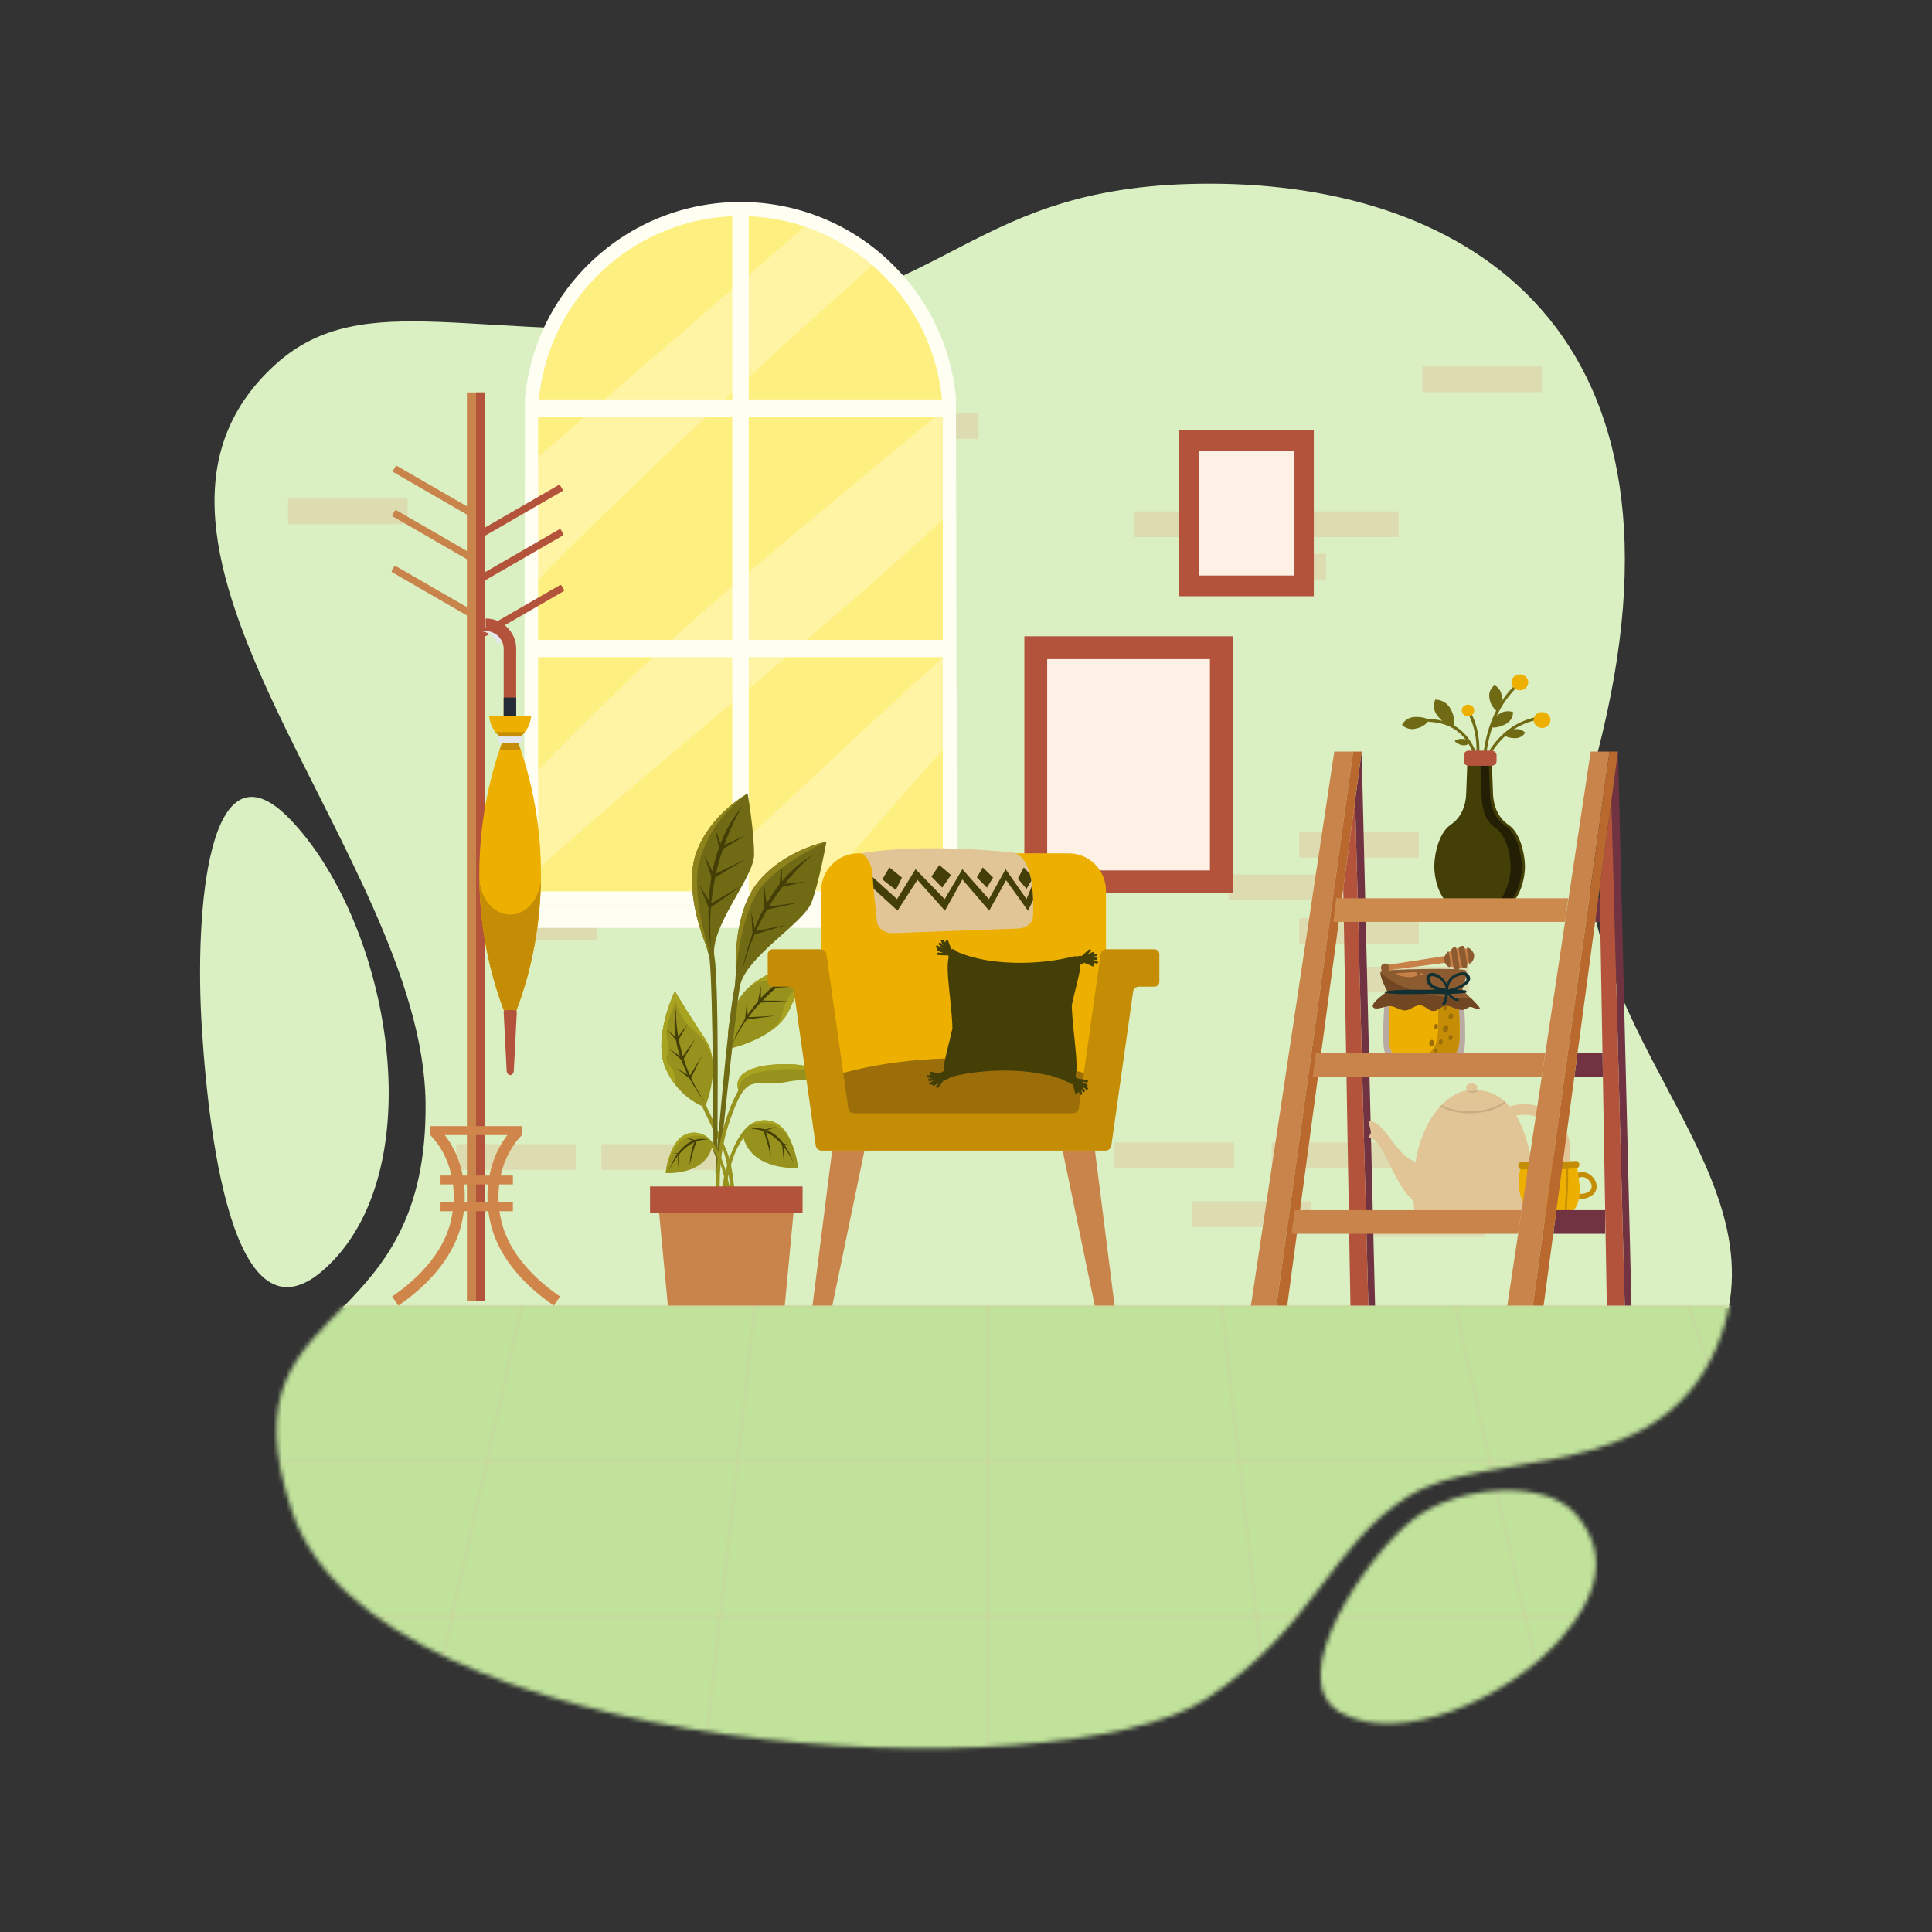 <svg width="449" height="449" viewBox="0 0 449 449" fill="none" xmlns="http://www.w3.org/2000/svg">
<rect x="0" y="0" width="449" height="449" fill="#333333" stroke="none"/>
<path d="M401.761 303.899H79.615C89.028 294.242 99.218 282.726 98.898 256.208C98.202 198.589 18.385 126.401 63.849 84.852C84.646 65.846 111.492 80.282 166.711 75.41C221.929 70.537 224.872 42.59 281.437 42.691C341.087 42.799 396.818 76.696 371.246 175.053C356.432 232.026 409.296 264.254 401.761 303.899Z" fill="#DAF0C2"/>
<path d="M67.31 190.297C89.812 213.499 100.413 268.356 77.671 292.716C54.93 317.075 48.618 266.115 46.902 238.81C45.185 211.503 48.415 170.812 67.31 190.297Z" fill="#DAF0C2"/>
<path opacity="0.41" d="M138.693 212.491H110.923V218.473H138.693V212.491Z" fill="#E0BF99"/>
<path opacity="0.41" d="M313.276 203.219H285.506V209.201H313.276V203.219Z" fill="#E0BF99"/>
<path opacity="0.41" d="M329.725 213.388H301.955V219.37H329.725V213.388Z" fill="#E0BF99"/>
<path opacity="0.41" d="M329.725 193.325H301.955V199.307H329.725V193.325Z" fill="#E0BF99"/>
<path opacity="0.41" d="M325.025 118.844H297.255V124.826H325.025V118.844Z" fill="#E0BF99"/>
<path opacity="0.41" d="M291.274 118.844H263.504V124.826H291.274V118.844Z" fill="#E0BF99"/>
<path opacity="0.41" d="M358.314 85.18H330.544V91.162H358.314V85.18Z" fill="#E0BF99"/>
<path opacity="0.41" d="M308.15 128.7H280.38V134.681H308.15V128.7Z" fill="#E0BF99"/>
<path opacity="0.41" d="M227.404 96.017H199.634V101.998H227.404V96.017Z" fill="#E0BF99"/>
<path opacity="0.41" d="M191.517 96.017H163.748V101.998H191.517V96.017Z" fill="#E0BF99"/>
<path opacity="0.41" d="M157.98 96.017H130.21V101.998H157.98V96.017Z" fill="#E0BF99"/>
<path opacity="0.41" d="M175.282 107.089H147.513V113.071H175.282V107.089Z" fill="#E0BF99"/>
<path opacity="0.41" d="M94.718 115.849H66.948V121.831H94.718V115.849Z" fill="#E0BF99"/>
<path opacity="0.41" d="M187.542 172.584H159.772V178.566H187.542V172.584Z" fill="#E0BF99"/>
<path opacity="0.41" d="M152.577 190.381H124.808V196.363H152.577V190.381Z" fill="#E0BF99"/>
<path opacity="0.41" d="M133.78 265.894H106.01V271.876H133.78V265.894Z" fill="#E0BF99"/>
<path opacity="0.41" d="M167.53 265.894H139.76V271.876H167.53V265.894Z" fill="#E0BF99"/>
<path opacity="0.41" d="M323.316 265.51H295.546V271.491H323.316V265.51Z" fill="#E0BF99"/>
<path opacity="0.41" d="M286.796 265.51H259.026V271.491H286.796V265.51Z" fill="#E0BF99"/>
<path opacity="0.41" d="M304.732 279.181H276.962V285.163H304.732V279.181Z" fill="#E0BF99"/>
<mask id="mask0_1562_4580" style="mask-type:luminance" maskUnits="userSpaceOnUse" x="64" y="302" width="338" height="105">
<path d="M311.475 397.967C297.981 390.231 317.752 361.478 328.247 353.244C338.742 345.009 359.235 343.574 366.334 352.015C373.23 360.216 372.517 369.465 363.078 380.417C350.381 395.149 324.97 405.703 311.475 397.967ZM80.601 302.885C69.186 314.721 58.333 323.182 67.917 351.411C87.413 408.841 246.072 417.24 280.254 394.878C305.461 378.388 309.261 358.941 327.431 347.664C345.6 336.387 384.967 345.44 398.849 313.302C400.377 309.762 401.379 306.297 401.941 302.885H80.601Z" fill="white"/>
</mask>
<g mask="url(#mask0_1562_4580)">
<path d="M432.754 303.392H26.71V423.101H432.754V303.392Z" fill="#C0E29A"/>
<path opacity="0.14" d="M392.881 303.226L391.919 303.551L432.297 423.268L433.258 422.943L392.881 303.226Z" fill="#E0BEA4"/>
<path opacity="0.14" d="M338.631 303.296L337.641 303.518L364.574 423.224L365.564 423.001L338.631 303.296Z" fill="#E0BEA4"/>
<path opacity="0.14" d="M284.433 303.329L283.425 303.442L296.881 423.147L297.889 423.034L284.433 303.329Z" fill="#E0BEA4"/>
<path opacity="0.14" d="M230.239 303.392H229.225V423.101H230.239V303.392Z" fill="#E0BEA4"/>
<path opacity="0.14" d="M174.991 303.328L161.536 423.033L162.544 423.147L176 303.441L174.991 303.328Z" fill="#E0BEA4"/>
<path opacity="0.14" d="M120.797 303.281L93.876 422.986L94.867 423.209L121.787 303.504L120.797 303.281Z" fill="#E0BEA4"/>
<path opacity="0.14" d="M66.594 303.218L26.216 422.922L27.178 423.247L67.555 303.542L66.594 303.218Z" fill="#E0BEA4"/>
<path opacity="0.14" d="M432.754 302.885H26.71V303.9H432.754V302.885Z" fill="#E0BEA4"/>
<path opacity="0.14" d="M432.754 339.082H26.71V340.097H432.754V339.082Z" fill="#E0BEA4"/>
<path opacity="0.14" d="M432.754 375.28H26.71V376.295H432.754V375.28Z" fill="#E0BEA4"/>
</g>
<path d="M220.653 93.978C218.97 68.623 197.871 48.579 172.092 48.579C146.312 48.579 125.213 68.623 123.531 93.978H123.422V208.808H220.762V93.978H220.653Z" fill="#FFF4A4"/>
<path d="M135.056 97.565C148.092 86.291 161.114 75.002 174.161 63.742C178.93 59.626 183.702 55.514 188.479 51.409C183.358 49.578 177.841 48.579 172.091 48.579C146.311 48.579 125.212 68.623 123.53 93.978H123.421V107.62C127.301 104.27 131.18 100.919 135.056 97.565Z" fill="#FDF080"/>
<path d="M201.548 168.874C207.902 162.983 214.291 157.122 220.761 151.356V119.243C214.526 125.031 208.189 130.712 201.789 136.317C181.337 154.229 160.26 171.409 139.644 189.129C134.182 193.824 128.777 198.583 123.421 203.394V208.809H158.217C172.904 195.764 187.145 182.23 201.548 168.874Z" fill="#FDF080"/>
<path d="M215.311 178.496C206.441 188.432 197.832 198.595 189.288 208.809H220.762V172.461C218.932 174.462 217.117 176.474 215.311 178.496Z" fill="#FDF080"/>
<path d="M130.636 173.288C140.285 163.52 150.175 153.972 160.417 144.826C170.654 135.684 181.17 126.862 191.736 118.105C201.409 110.088 211.13 102.113 220.711 93.978H220.652C219.767 80.656 213.522 68.801 204.054 60.55C203.304 61.21 202.555 61.87 201.807 62.531C182.936 79.204 164.459 96.323 146.308 113.777C141.789 118.123 137.288 122.488 132.807 126.873C129.595 130.016 126.502 133.297 123.42 136.582V180.736C125.802 178.231 128.206 175.748 130.636 173.288Z" fill="#FDF080"/>
<path d="M222.402 210.45H121.78L122.018 92.338C123.195 80.206 128.709 68.977 137.652 60.576C147.011 51.782 159.243 46.94 172.093 46.94C184.942 46.94 197.173 51.782 206.534 60.576C215.476 68.976 220.99 80.206 222.167 92.338L222.402 210.45ZM125.062 207.168H219.121V95.619H219.117L219.016 94.087C217.383 69.489 196.771 50.221 172.092 50.221C147.412 50.221 126.801 69.489 125.168 94.087L125.062 95.619V207.168H125.062Z" fill="#FFFEF3"/>
<path d="M174.005 48.58H170.177V210.45H174.005V48.58Z" fill="#FFFEF3"/>
<path d="M220.294 92.827H123.421V96.838H220.294V92.827Z" fill="#FFFEF3"/>
<path d="M220.528 148.709H123.654V152.72H220.528V148.709Z" fill="#FFFEF3"/>
<path d="M227.768 210.45H116.416V215.644H227.768V210.45Z" fill="#FFFEF3"/>
<path d="M112.784 91.205H108.509V302.38H112.784V91.205Z" fill="#C9844B"/>
<path d="M112.784 91.205H110.638V302.38H112.784V91.205Z" fill="#B3533B"/>
<path d="M92.58 303.428L91.13 301.312C96.263 297.794 102.793 291.917 104.751 283.901C106.59 276.369 104.759 268.652 99.972 263.763L101.804 261.968C107.207 267.485 109.291 276.122 107.244 284.509C105.093 293.313 98.082 299.656 92.58 303.428Z" fill="#D0864A"/>
<path d="M128.714 303.428C123.212 299.656 116.201 293.313 114.051 284.509C112.004 276.122 114.087 267.485 119.49 261.968L121.322 263.763C116.535 268.652 114.704 276.368 116.543 283.901C118.501 291.917 125.031 297.794 130.164 301.312L128.714 303.428Z" fill="#D0864A"/>
<path d="M119.198 273.198H102.382V275.264H119.198V273.198Z" fill="#D0864A"/>
<path d="M121.3 261.719H99.977V263.786H121.3V261.719Z" fill="#D0864A"/>
<path d="M119.198 279.421H102.382V281.487H119.198V279.421Z" fill="#D0864A"/>
<path d="M109.566 120.198L91.465 109.747C91.329 109.668 91.282 109.495 91.361 109.359L91.908 108.412C91.987 108.276 92.16 108.229 92.297 108.308L110.398 118.759L109.566 120.198Z" fill="#C9844B"/>
<path d="M109.415 130.487L91.314 120.036C91.177 119.957 91.131 119.783 91.21 119.647L91.757 118.7C91.836 118.564 92.009 118.517 92.146 118.596L110.247 129.047L109.415 130.487Z" fill="#C9844B"/>
<path d="M109.262 143.456L91.161 133.005C91.025 132.926 90.978 132.752 91.057 132.616L91.604 131.669C91.683 131.533 91.856 131.486 91.993 131.565L110.094 142.016L109.262 143.456Z" fill="#C9844B"/>
<path d="M112.542 124.616L130.643 114.165C130.78 114.086 130.827 113.912 130.748 113.776L130.201 112.829C130.122 112.693 129.948 112.646 129.812 112.725L111.711 123.176L112.542 124.616Z" fill="#B3533B"/>
<path d="M112.694 134.905L130.795 124.454C130.932 124.375 130.979 124.202 130.899 124.065L130.353 123.119C130.274 122.982 130.1 122.936 129.964 123.015L111.863 133.465L112.694 134.905Z" fill="#B3533B"/>
<path d="M112.847 147.873L130.948 137.422C131.085 137.343 131.131 137.17 131.052 137.033L130.505 136.087C130.426 135.95 130.253 135.904 130.117 135.983L112.016 146.433L112.847 147.873Z" fill="#B3533B"/>
<path fill-rule="evenodd" clip-rule="evenodd" d="M117.895 234.264H119.264C119.724 234.264 120.129 234.732 120.1 235.301L119.415 248.816C119.387 249.385 119.039 249.853 118.579 249.853C118.12 249.853 117.772 249.386 117.743 248.816L117.059 235.301C117.03 234.731 117.435 234.264 117.895 234.264Z" fill="#B3533B"/>
<path fill-rule="evenodd" clip-rule="evenodd" d="M112.145 146.738C113.589 146.703 115.024 146.359 116.346 145.706C116.391 145.749 116.436 145.792 116.48 145.836C117.23 146.584 117.814 147.5 118.172 148.522C117.3 148.986 116.391 149.348 115.461 149.606C115.255 148.957 114.894 148.375 114.423 147.904C113.818 147.302 113.028 146.882 112.145 146.738Z" fill="#E4E8EB"/>
<path fill-rule="evenodd" clip-rule="evenodd" d="M119.98 150.839C119.98 150.926 119.973 151.01 119.958 151.093V200.509C119.958 201.306 119.306 201.958 118.509 201.958C117.711 201.958 117.059 201.306 117.059 200.509V150.842C117.059 150.801 117.061 150.762 117.065 150.721C117.032 149.614 116.568 148.614 115.834 147.883C115.077 147.127 114.029 146.66 112.869 146.66V143.734C114.828 143.734 116.603 144.529 117.892 145.814C119.178 147.099 119.975 148.875 119.98 150.839Z" fill="#B3533B"/>
<path fill-rule="evenodd" clip-rule="evenodd" d="M117.058 234.726C109.507 214.715 109.507 191.585 117.058 171.575C115.206 170.821 113.88 168.794 113.669 166.392H118.557H123.446C123.234 168.794 121.909 170.822 120.056 171.575C127.607 191.585 127.607 214.715 120.056 234.726H117.058Z" fill="#EDB000"/>
<path fill-rule="evenodd" clip-rule="evenodd" d="M117.058 234.726C113.416 225.075 111.531 214.699 111.403 204.297C111.571 207.153 112.843 209.763 114.854 211.264C117.131 212.965 119.981 212.965 122.258 211.264C124.286 209.749 125.564 207.105 125.713 204.22C125.592 214.647 123.707 225.051 120.056 234.726H117.058ZM125.72 203.152L125.719 203.223L125.716 203.15L125.72 203.152Z" fill="#C48D05"/>
<path fill-rule="evenodd" clip-rule="evenodd" d="M116.068 174.369C116.383 173.44 116.713 172.516 117.059 171.599C116.319 171.298 115.663 170.793 115.129 170.143H121.987C121.452 170.793 120.796 171.298 120.056 171.599C120.403 172.516 120.732 173.44 121.047 174.369H116.068Z" fill="#C48D05"/>
<path fill-rule="evenodd" clip-rule="evenodd" d="M116.316 171.176H120.799C121.192 171.176 121.514 171.498 121.514 171.89C121.514 172.281 121.191 172.604 120.799 172.604H116.316C115.924 172.604 115.602 172.282 115.602 171.89C115.602 171.496 115.924 171.176 116.316 171.176Z" fill="#E4E8EB"/>
<path d="M119.958 162.103H117.059V166.415H119.958V162.103Z" fill="#242B36"/>
<path d="M189.117 222.95C189.041 223.102 186.445 228.027 183.443 234.679C182.578 236.606 181.075 238.163 179.369 239.411C175.095 242.552 169.543 243.72 169.543 243.72C169.543 243.72 167.75 237.975 172.2 231.502C172.828 230.589 173.616 229.762 174.51 229.013C174.51 229.013 174.513 229.013 174.513 229.01C179.876 224.519 188.951 222.974 189.117 222.95Z" fill="#96921D"/>
<path d="M189.117 222.95C189.041 223.102 186.445 228.027 183.443 234.679C182.578 236.606 181.075 238.163 179.369 239.411C180.165 238.691 180.834 237.864 181.285 236.888C181.85 235.664 182.026 234.306 182.588 233.087C183.281 231.57 184.546 230.319 185.139 228.768C185.676 227.349 185.683 225.632 186.862 224.619C184.856 224.981 182.785 225.37 181.109 226.473C180.558 226.835 180.058 227.27 179.452 227.542C178.662 227.89 177.77 227.935 176.918 228.107C176.067 228.279 175.253 228.592 174.505 229.016C179.876 224.519 188.952 222.974 189.117 222.95Z" fill="#A8A320"/>
<path d="M187.173 224.922C187.173 224.922 175.944 230.388 170.185 242.662C170.184 242.665 174.796 229.351 187.173 224.922Z" fill="#443E07"/>
<path d="M180.842 226.128L179.698 229.603L185.257 229.226L180.414 229.057L180.842 226.128Z" fill="#443E07"/>
<path d="M176.837 229.051L176.096 233.073L183.257 232.59L176.812 232.528L176.837 229.051Z" fill="#443E07"/>
<path d="M173.545 232.929L173.156 236.989L180.255 236.055L173.824 236.402L173.545 232.929Z" fill="#443E07"/>
<path d="M170.981 284.618H170.374C170.374 284.618 169.746 270.659 167.889 266.94C166.507 264.165 164.215 259.329 163.132 257.041C161.905 256.503 159.307 255.114 157.032 252.233C156.177 251.151 155.371 249.859 154.695 248.321C151.573 241.19 156.835 230.333 156.835 230.333C156.835 230.333 159.686 235.193 163.852 241.397C164.79 242.796 165.307 244.375 165.545 245.978C166.214 250.541 164.615 255.328 164.043 256.831C165.046 258.895 167.293 263.59 168.948 267.609C171.146 272.936 170.981 284.618 170.981 284.618Z" fill="#96921D"/>
<path d="M165.545 245.977C165.08 244.329 164.414 242.754 163.291 241.441C162.36 240.356 161.164 239.504 160.161 238.484C158.61 236.902 157.535 234.907 157.101 232.79C155.826 235.589 154.526 238.573 155.033 241.579C155.192 242.52 155.522 243.467 155.322 244.401C155.194 245.001 154.846 245.57 154.891 246.179C154.949 247.031 155.725 247.655 156.183 248.392C156.893 249.53 156.831 250.922 157.034 252.235C156.18 251.152 155.373 249.86 154.698 248.323C151.576 241.192 156.838 230.335 156.838 230.335C156.838 230.335 159.688 235.195 163.855 241.398C164.794 242.792 165.308 244.371 165.545 245.977Z" fill="#A8A320"/>
<path d="M157.135 234.21C157.135 234.21 156.256 245.167 163.818 256.086C163.818 256.086 154.812 245.388 157.135 234.21Z" fill="#443E07"/>
<path d="M155.05 239.336L157.432 242.086L159.838 237.968L157.322 241.276L155.05 239.336Z" fill="#443E07"/>
<path d="M155.561 243.786L158.601 246.56L161.703 241.255L158.494 245.75L155.561 243.786Z" fill="#443E07"/>
<path d="M157.229 248.273L160.473 250.82L163.164 245.305L160.304 250.02L157.229 248.273Z" fill="#443E07"/>
<path d="M175.245 198.831C175.148 203.931 164.853 215.578 166.036 222.35C167.221 229.123 166.677 269.724 166.677 269.724L165.798 267.549C165.798 267.549 165.749 229.967 164.881 222.637L164.367 220.703L164.095 219.693C164.095 219.693 158.556 206.882 161.872 197.987C165.08 189.363 173.225 184.711 173.731 184.428C173.739 184.424 173.749 184.421 173.756 184.414C173.759 184.41 175.341 193.73 175.245 198.831Z" fill="#706A15"/>
<path d="M172.559 187.388C172.559 187.388 163.519 200.927 165.26 220.287C165.26 220.287 161.519 200.209 172.559 187.388Z" fill="#443E07"/>
<path d="M166.197 192.555L167.242 197.762L173.291 194.119L167.69 196.642L166.197 192.555Z" fill="#443E07"/>
<path d="M163.629 198.658L165.5 204.356L173.29 199.662L165.946 203.236L163.629 198.658Z" fill="#443E07"/>
<path d="M162.513 205.614L164.804 211.159L172.218 205.907L165.166 210.008L162.513 205.614Z" fill="#443E07"/>
<path d="M162.578 200.068C160.465 207.42 164.701 220.762 164.701 220.762L164.371 220.696L164.098 219.686C164.098 219.686 158.56 206.875 161.875 197.979C165.084 189.356 173.228 184.703 173.735 184.42C168.92 188.047 164.684 192.727 162.578 200.068Z" fill="#8D821B"/>
<path d="M192.064 195.608C192.064 195.608 190.42 204.914 188.61 209.722C186.805 214.53 173.115 222.491 171.952 229.264C170.794 236.04 167.006 272.988 167.006 272.988L166.241 272.536C166.241 272.536 169.123 236.395 170.766 229.184L171.014 226.158C171.014 226.158 170.904 224.476 171.014 221.97C171.221 217.297 172.224 209.759 176.222 204.909C182.362 197.469 192.064 195.608 192.064 195.608Z" fill="#706A15"/>
<path d="M188.758 198.769C188.758 198.769 176.854 207.972 172.563 225.466C172.563 225.466 175.334 206.751 188.758 198.769Z" fill="#443E07"/>
<path d="M181.689 201.422L181.035 206.299L187.376 204.887L181.758 205.445L181.689 201.422Z" fill="#443E07"/>
<path d="M177.633 206.018L177.547 211.566L185.715 209.746L178.271 210.715L177.633 206.018Z" fill="#443E07"/>
<path d="M174.575 211.787L174.903 217.325L182.913 214.909L175.561 216.423L174.575 211.787Z" fill="#443E07"/>
<path d="M192.064 195.608C192.064 195.608 180.887 200.602 176.437 206.799C171.984 212.999 171.012 226.162 171.012 226.162V221.975C171.219 217.302 172.222 209.764 176.22 204.914C182.362 197.469 192.064 195.608 192.064 195.608Z" fill="#8D821B"/>
<path d="M185.484 271.468C173.859 271.623 172.818 264.437 172.818 264.437C167.937 270.486 167.937 285.637 167.937 285.637H166.951C167.265 270.413 171.604 263.627 173.865 261.71C173.865 261.71 173.865 261.71 173.868 261.707C173.941 261.648 174.009 261.59 174.075 261.541C176.271 259.887 180.22 259.577 182.629 263.096C183.005 263.644 183.336 264.23 183.622 264.819C183.625 264.826 183.629 264.833 183.632 264.843C185.173 268.025 185.484 271.468 185.484 271.468Z" fill="#96921D"/>
<path d="M174.5 262.407C174.5 262.407 180.793 260.202 184.506 270.472C184.506 270.472 181.166 262.132 174.5 262.407Z" fill="#443E07"/>
<path d="M177.294 262.61L180.413 261.876L177.884 262.841C177.884 262.841 179.093 265.554 179.149 268.877C179.152 268.873 178.184 264.485 177.294 262.61Z" fill="#443E07"/>
<path d="M183.227 266.009L181.707 265.706C181.707 265.706 182.082 268.522 182.082 269.559C182.082 269.559 182.23 267.022 182.041 265.995L183.227 266.009Z" fill="#443E07"/>
<path d="M183.626 264.817C180.489 258.899 174.069 261.622 173.872 261.704C173.945 261.646 174.013 261.588 174.079 261.539C176.274 259.885 180.224 259.574 182.633 263.093C183.006 263.641 183.337 264.224 183.626 264.817Z" fill="#A8A320"/>
<path d="M170.374 284.621H169.54C169.54 284.621 169.54 271.799 165.411 266.684C165.411 266.684 164.528 272.764 154.695 272.634C154.695 272.634 154.695 272.623 154.699 272.6C154.74 272.196 155.175 268.364 157.108 265.544C159.145 262.573 162.488 262.831 164.346 264.235C166.2 265.633 170.098 271.32 170.374 284.621Z" fill="#96921D"/>
<path d="M164.549 264.847C164.549 264.847 158.783 262.828 155.384 272.237C155.384 272.237 158.446 264.596 164.549 264.847Z" fill="#443E07"/>
<path d="M161.988 265.034L159.131 264.362L161.447 265.245C161.447 265.245 160.34 267.73 160.288 270.773C160.288 270.773 161.176 266.754 161.988 265.034Z" fill="#443E07"/>
<path d="M156.557 268.145L157.95 267.866C157.95 267.866 157.605 270.444 157.605 271.399C157.605 271.399 157.47 269.076 157.643 268.135L156.557 268.145Z" fill="#443E07"/>
<path d="M164.346 264.234C164.346 264.234 160.714 263.09 158.125 265.247C155.664 267.301 154.778 272.147 154.699 272.599C154.74 272.196 155.175 268.363 157.108 265.543C159.148 262.573 162.492 262.831 164.346 264.234Z" fill="#A8A320"/>
<path d="M196.197 252.878C196.197 252.874 196.193 252.874 196.186 252.871C195.865 252.705 190.427 249.923 182.82 251.436C174.982 252.991 173.721 248.107 169.375 261.163C165.029 274.225 168.721 288.374 168.721 288.374L167.745 288.529C163.193 266.705 171.612 253.422 171.612 253.422C170.151 248.935 176.148 247.039 184.1 247.356C191.922 247.666 196.073 252.719 196.197 252.878Z" fill="#96921D"/>
<path d="M196.197 252.878C196.197 252.874 196.193 252.874 196.186 252.871C195.935 252.64 190.947 248.187 183.506 248.452C175.865 248.725 171.843 249.769 171.609 253.423C170.148 248.936 176.145 247.04 184.096 247.357C191.922 247.666 196.073 252.719 196.197 252.878Z" fill="#A8A320"/>
<path d="M153.182 281.95L155.209 303.428H182.381L184.408 281.95H153.182Z" fill="#C9844B"/>
<path d="M186.521 275.738H151.068V281.949H186.521V275.738Z" fill="#B3533B"/>
<path d="M286.497 147.875H238.062V207.59H286.497V147.875Z" fill="#B3533B"/>
<path d="M281.189 153.183H243.37V202.282H281.189V153.183Z" fill="#FDF1E5"/>
<path d="M305.332 100.022H274.072V138.561H305.332V100.022Z" fill="#B3533B"/>
<path d="M300.837 104.834H278.566V133.748H300.837V104.834Z" fill="#FDF1E5"/>
<path opacity="0.41" d="M341.366 224.667H313.597V230.649H341.366V224.667Z" fill="#E0BF99"/>
<path opacity="0.41" d="M345.212 281.488H317.442V287.47H345.212V281.488Z" fill="#E0BF99"/>
<path d="M340.059 230.975C340.059 230.975 340.858 240.3 340.332 243.72C339.806 247.14 336.224 247.558 330.933 247.558C325.642 247.558 322.158 247.14 321.632 243.72C321.106 240.3 321.905 230.975 321.905 230.975H340.059Z" fill="#BAAAA4"/>
<path d="M338.837 230.975C338.837 230.975 339.528 239.673 339.073 242.861C338.618 246.05 335.518 246.441 330.94 246.441C326.361 246.441 323.347 246.05 322.892 242.861C322.437 239.673 323.128 230.975 323.128 230.975H338.837Z" fill="#EDB000"/>
<path d="M339.073 242.862C339.528 239.674 338.837 230.976 338.837 230.976H334.217C334.25 233.227 334.261 235.478 334.249 237.729C334.241 239.135 334.222 240.559 333.861 241.911C333.68 242.592 333.253 244.419 330.982 245.256C329.481 245.81 327.995 246.163 326.21 246.09C327.485 246.378 329.084 246.443 330.939 246.443C335.518 246.442 338.619 246.051 339.073 242.862Z" fill="#C48D05"/>
<path d="M336.757 235.858C336.637 236.085 336.596 236.381 336.719 236.633C336.832 236.867 337.132 236.993 337.349 236.865C337.439 236.812 337.507 236.724 337.562 236.631C337.714 236.372 337.776 236.023 337.623 235.764C337.351 235.308 336.95 235.495 336.757 235.858Z" fill="#9B6E0A"/>
<path d="M335.422 238.664C335.273 238.944 335.223 239.309 335.374 239.62C335.514 239.909 335.884 240.063 336.152 239.905C336.263 239.84 336.347 239.732 336.414 239.617C336.603 239.297 336.679 238.867 336.49 238.548C336.155 237.987 335.661 238.216 335.422 238.664Z" fill="#9B6E0A"/>
<path d="M335.523 233.858C335.417 234.055 335.383 234.312 335.489 234.53C335.588 234.733 335.848 234.842 336.036 234.731C336.114 234.685 336.173 234.609 336.22 234.529C336.353 234.304 336.406 234.002 336.273 233.777C336.037 233.381 335.69 233.543 335.523 233.858Z" fill="#9B6E0A"/>
<path d="M336.742 240.833C336.637 241.03 336.603 241.286 336.709 241.505C336.807 241.708 337.068 241.817 337.255 241.706C337.334 241.66 337.392 241.584 337.44 241.504C337.572 241.279 337.625 240.977 337.492 240.752C337.256 240.356 336.91 240.518 336.742 240.833Z" fill="#9B6E0A"/>
<path d="M332.267 242.043C332.139 242.284 332.097 242.598 332.226 242.866C332.346 243.115 332.665 243.248 332.895 243.112C332.99 243.055 333.062 242.962 333.12 242.864C333.283 242.589 333.348 242.218 333.185 241.944C332.898 241.46 332.473 241.658 332.267 242.043Z" fill="#9B6E0A"/>
<path d="M334.456 241.857C334.351 242.054 334.316 242.311 334.422 242.529C334.521 242.732 334.782 242.842 334.969 242.73C335.047 242.685 335.106 242.608 335.153 242.528C335.286 242.304 335.339 242.001 335.206 241.777C334.97 241.382 334.624 241.542 334.456 241.857Z" fill="#9B6E0A"/>
<path d="M333.379 238.247C333.274 238.444 333.24 238.701 333.346 238.919C333.445 239.122 333.704 239.232 333.893 239.12C333.971 239.075 334.029 238.998 334.077 238.918C334.21 238.694 334.263 238.391 334.13 238.167C333.894 237.771 333.546 237.932 333.379 238.247Z" fill="#9B6E0A"/>
<path d="M333.36 243.873C333.275 244.032 333.247 244.24 333.333 244.417C333.413 244.581 333.624 244.67 333.776 244.579C333.839 244.542 333.886 244.481 333.925 244.415C334.032 244.233 334.076 243.988 333.968 243.806C333.777 243.486 333.495 243.617 333.36 243.873Z" fill="#9B6E0A"/>
<path d="M322.462 230.449C322.462 230.449 318.779 232.88 319.073 233.912C319.368 234.944 321.873 233.838 322.904 233.765C323.936 233.691 325.483 234.87 326.661 234.797C327.841 234.723 329.019 233.397 330.198 233.618C331.377 233.838 332.113 234.944 333.145 234.944C334.177 234.944 335.208 233.544 336.313 233.691C337.419 233.838 338.892 234.87 339.997 234.649C341.102 234.428 341.323 233.765 342.133 234.06C342.943 234.356 343.239 234.576 343.828 234.428C344.417 234.281 340.218 230.45 339.923 230.155C339.629 229.86 341.397 226.177 340.586 225.513C339.776 224.85 322.02 225.292 321.062 225.66C320.104 226.029 322.462 230.449 322.462 230.449Z" fill="#8C5B2F"/>
<path d="M341.896 232.038C338.135 231.894 334.357 231.697 330.693 230.845C327.096 230.009 323.58 228.494 320.841 226.034C320.722 227.185 322.462 230.449 322.462 230.449C322.462 230.449 318.778 232.88 319.073 233.912C319.367 234.944 321.873 233.838 322.904 233.765C323.936 233.691 325.483 234.87 326.661 234.797C327.84 234.723 329.018 233.397 330.197 233.618C331.376 233.838 332.113 234.944 333.145 234.944C334.176 234.944 335.207 233.544 336.313 233.691C337.418 233.838 338.892 234.87 339.996 234.649C341.102 234.428 341.323 233.765 342.133 234.06C342.943 234.356 343.238 234.576 343.827 234.428C344.153 234.347 343.024 233.148 341.896 232.038Z" fill="#704623"/>
<path d="M341.254 226.43C340.451 225.505 338.682 226.115 337.837 226.611C337.032 227.084 336.5 227.86 336.224 228.723C335.971 228.133 335.585 227.604 335.089 227.139C334.395 226.491 333.021 225.747 332.083 226.296C331.139 226.849 331.434 228.126 331.953 228.85C332.348 229.4 332.942 229.766 333.596 229.991C332.799 230.01 332.007 230.026 331.225 230.026C328.154 230.022 324.907 229.896 321.873 230.409C321.714 230.436 321.712 230.706 321.873 230.73C324.923 231.203 328.146 231.004 331.225 230.989C332.716 230.982 334.249 231.021 335.78 231.014C335.812 231.275 335.826 231.535 335.782 231.817C335.703 232.324 335.455 232.774 335.213 233.218C335.05 233.516 335.436 233.821 335.682 233.581C336.268 233.009 336.564 232.009 336.448 231.128C336.992 231.963 337.805 232.557 338.814 232.677C339.112 232.713 339.139 232.265 338.882 232.18C338.156 231.939 337.485 231.567 336.988 230.994C338.211 230.965 339.425 230.895 340.61 230.728C340.968 230.678 340.827 230.189 340.531 230.151C339.879 230.069 339.219 230.016 338.553 229.984C340.474 229.307 342.591 227.968 341.254 226.43ZM336.005 229.946H336.002C335.992 229.841 335.928 229.743 335.795 229.709C334.916 229.49 334.033 229.447 333.22 229.005C332.349 228.532 331.501 226.533 333.225 226.898C334.611 227.191 335.594 228.349 336.025 229.644C336.015 229.745 336.009 229.846 336.005 229.946ZM340.76 227.898C339.787 229.073 338.007 229.6 336.563 229.945C336.559 229.945 336.553 229.945 336.549 229.945C336.617 228.972 336.995 228.165 337.709 227.482C338.05 227.155 338.506 226.954 338.941 226.793C339.216 226.702 339.498 226.648 339.787 226.629C340.565 226.492 340.889 226.915 340.76 227.898Z" fill="#123032"/>
<path d="M329.107 225.978C328.415 225.861 327.736 225.975 327.04 226.035C326.266 226.101 325.489 226.057 324.721 226.182C324.578 226.206 324.546 226.439 324.679 226.497C325.888 227.033 327.86 227.314 329.107 226.822C329.462 226.682 329.581 226.059 329.107 225.978Z" fill="#C78048"/>
<path d="M330.765 226.268C330.672 226.223 330.598 226.193 330.494 226.186C330.404 226.179 330.309 226.185 330.218 226.185C329.981 226.184 329.923 226.55 330.161 226.603C330.251 226.623 330.34 226.643 330.43 226.663C330.532 226.685 330.616 226.671 330.715 226.647C330.882 226.607 330.926 226.346 330.765 226.268Z" fill="#C78048"/>
<path d="M322.564 225.5L335.999 223.74L336.663 224.388C336.663 224.388 337.963 225.161 339.703 224.812C341.442 224.461 342.288 222.624 341.991 221.926C341.694 221.229 340.999 219.849 338.713 220.381C336.428 220.912 336.047 222.147 336.047 222.147L322.212 224.297L322.564 225.5Z" fill="#C78048"/>
<path d="M337.904 225.05C338.193 225.597 339.222 225.386 339.228 224.991C339.233 224.597 338.475 220.47 338.399 220.19C338.322 219.91 337.399 220.255 337.311 220.694C337.223 221.132 337.712 224.688 337.904 225.05Z" fill="#8C5B2F"/>
<path d="M339.86 224.907C340.056 225.156 340.933 224.981 340.981 224.599C341.028 224.217 340.476 220.41 340.27 220.02C340.063 219.63 339.11 219.849 339.021 220.288C338.932 220.728 339.642 224.629 339.86 224.907Z" fill="#8C5B2F"/>
<path d="M341.529 223.952C341.275 223.947 340.848 220.712 340.924 220.315C340.999 219.919 342.359 220.804 342.566 221.871C342.774 222.938 341.853 223.959 341.529 223.952Z" fill="#8C5B2F"/>
<path d="M336.994 224.676C337.264 224.269 336.722 221.399 336.659 221.146C336.597 220.894 335.469 222.132 335.634 223.186C335.799 224.239 336.776 225.006 336.994 224.676Z" fill="#8C5B2F"/>
<path d="M322.789 225.453C322.957 225.143 323.066 224.629 322.604 224.161C322.142 223.692 320.835 223.849 320.961 225.03C321.086 226.211 322.356 226.252 322.789 225.453Z" fill="#8C5B2F"/>
<path d="M345.065 175.729C345.052 175.729 345.038 175.728 345.025 175.726C344.84 175.705 344.708 175.537 344.729 175.351C345.538 168.59 348.032 163.139 352.141 159.15C352.274 159.021 352.488 159.023 352.617 159.157C352.748 159.291 352.744 159.505 352.61 159.634C348.616 163.512 346.19 168.827 345.399 175.431C345.38 175.603 345.234 175.729 345.065 175.729Z" fill="#706A15"/>
<path d="M346.557 174.717C346.492 174.717 346.427 174.698 346.369 174.659C346.215 174.555 346.174 174.346 346.278 174.192C348.917 170.262 352.241 167.838 356.44 166.782C356.621 166.74 356.804 166.847 356.849 167.027C356.895 167.208 356.784 167.392 356.604 167.438C352.575 168.451 349.38 170.784 346.837 174.568C346.772 174.665 346.666 174.717 346.557 174.717Z" fill="#706A15"/>
<path d="M342.743 175.338C342.61 175.338 342.484 175.259 342.431 175.128C340.517 170.416 337.165 168.005 332.183 167.756C331.997 167.747 331.853 167.589 331.862 167.403C331.872 167.217 332.034 167.055 332.216 167.083C337.487 167.345 341.033 169.894 343.056 174.874C343.126 175.046 343.042 175.244 342.87 175.314C342.829 175.33 342.785 175.338 342.743 175.338Z" fill="#706A15"/>
<path fill-rule="evenodd" clip-rule="evenodd" d="M337.822 168.756C336.006 168.27 334.92 167.554 333.934 166.163C333.057 165.023 333.137 163.625 333.556 162.592C334.818 162.632 336.141 163.099 337.12 164.719C337.788 166.056 338.275 167.622 337.822 168.756Z" fill="#706A15"/>
<path fill-rule="evenodd" clip-rule="evenodd" d="M332.165 167.406C331.192 168.554 330.268 169.107 328.829 169.371C327.628 169.634 326.521 169.128 325.826 168.494C326.258 167.609 327.061 166.806 328.681 166.624C329.971 166.576 331.395 166.725 332.165 167.406Z" fill="#706A15"/>
<path fill-rule="evenodd" clip-rule="evenodd" d="M347.86 165.286C346.739 164.267 346.246 163.349 346.112 161.972C345.95 160.818 346.591 159.832 347.327 159.244C348.217 159.737 348.987 160.561 349.027 162.1C348.954 163.315 348.657 164.631 347.86 165.286Z" fill="#706A15"/>
<path fill-rule="evenodd" clip-rule="evenodd" d="M346.361 168.972C346.732 167.548 347.327 166.684 348.515 165.881C349.494 165.165 350.722 165.192 351.633 165.489C351.633 166.468 351.263 167.508 349.879 168.311C348.724 168.865 347.367 169.289 346.361 168.972Z" fill="#706A15"/>
<path fill-rule="evenodd" clip-rule="evenodd" d="M349.547 170.822C350.344 169.985 351.073 169.607 352.187 169.465C353.118 169.317 353.935 169.749 354.441 170.262C354.063 170.916 353.415 171.497 352.167 171.571C351.182 171.55 350.101 171.375 349.547 170.822Z" fill="#706A15"/>
<path fill-rule="evenodd" clip-rule="evenodd" d="M356.258 167.184C356.818 166.596 357.331 166.326 358.114 166.232C358.769 166.124 359.342 166.428 359.701 166.792C359.438 167.251 358.979 167.656 358.101 167.71C357.405 167.696 356.642 167.575 356.258 167.184Z" fill="#706A15"/>
<path fill-rule="evenodd" clip-rule="evenodd" d="M338.064 172.172C338.78 171.76 339.354 171.638 340.13 171.746C340.792 171.821 341.257 172.266 341.487 172.704C341.095 173.075 340.535 173.346 339.684 173.163C339.016 172.968 338.321 172.651 338.064 172.172Z" fill="#706A15"/>
<path fill-rule="evenodd" clip-rule="evenodd" d="M351.823 157.273C352.593 156.551 353.834 156.551 354.598 157.273C355.367 157.995 355.367 159.163 354.598 159.885C353.835 160.601 352.593 160.601 351.823 159.885C351.06 159.163 351.06 157.996 351.823 157.273Z" fill="#EDB000"/>
<path d="M342.952 179.753C342.931 179.753 342.908 179.751 342.886 179.746C342.703 179.711 342.584 179.532 342.621 179.35C343.675 174.059 343.142 169.408 341.035 165.522C340.946 165.358 341.007 165.154 341.171 165.065C341.334 164.976 341.54 165.037 341.628 165.201C343.812 169.228 344.367 174.033 343.282 179.482C343.251 179.641 343.11 179.753 342.952 179.753Z" fill="#706A15"/>
<path fill-rule="evenodd" clip-rule="evenodd" d="M342.446 164.476C342.068 163.814 341.19 163.558 340.488 163.91C339.78 164.261 339.509 165.091 339.887 165.752C340.258 166.42 341.136 166.67 341.845 166.319C342.547 165.969 342.817 165.144 342.446 164.476Z" fill="#EDB000"/>
<path fill-rule="evenodd" clip-rule="evenodd" d="M350.25 210.603L337.477 210.576C334.453 209.09 333.205 204.028 333.339 200.841C333.447 198.114 334.493 193.443 337.153 191.674L337.268 191.572C339.563 189.999 340.603 187.292 340.731 184.713L341.007 177.362L346.711 177.389L346.988 184.74C347.123 187.319 348.163 190.02 350.458 191.599L350.573 191.701C353.233 193.47 354.279 198.141 354.387 200.868C354.523 204.054 353.274 209.117 350.25 210.603Z" fill="#443E07"/>
<path fill-rule="evenodd" clip-rule="evenodd" d="M349.541 210.562L347.32 210.596C349.818 208.706 351.188 204.062 351.067 201.132C350.952 198.384 350.061 194.078 347.408 192.302L347.293 192.201C344.992 190.608 344.438 187.59 344.309 184.998L344.039 177.802L346.01 177.809L346.287 185.06C346.415 187.605 347.455 190.271 349.749 191.824L349.864 191.925C352.524 193.666 353.57 198.278 353.678 200.964C353.814 204.102 352.566 209.09 349.541 210.562Z" fill="#231F04"/>
<path fill-rule="evenodd" clip-rule="evenodd" d="M340.164 175.547V176.877C340.164 177.485 340.684 177.971 341.325 177.971H346.645C347.28 177.971 347.806 177.485 347.806 176.877V175.547C347.806 174.947 347.28 174.454 346.645 174.454H341.325C340.684 174.454 340.164 174.947 340.164 175.547Z" fill="#B3533B"/>
<path fill-rule="evenodd" clip-rule="evenodd" d="M356.987 166.029C357.757 165.307 358.999 165.307 359.762 166.029C360.531 166.745 360.531 167.919 359.762 168.635C358.999 169.357 357.757 169.357 356.987 168.635C356.224 167.919 356.224 166.745 356.987 166.029Z" fill="#EDB000"/>
<path d="M316.447 174.667L319.572 303.428H318.009L314.919 186.041L316.447 174.667Z" fill="#713342"/>
<path d="M318.009 303.428H313.843L312.179 206.448L314.919 186.041L318.009 303.428Z" fill="#B3533B"/>
<path fill-rule="evenodd" clip-rule="evenodd" d="M343.048 253.283C345.877 253.411 348.573 254.528 350.828 257.15C351.81 256.825 352.859 256.634 353.948 256.608C359.89 256.464 364.823 261.162 364.972 267.099C365.098 272.229 361.609 276.61 356.828 277.805C356.894 278.898 356.946 280.037 356.978 281.22C351.647 285.562 334.843 284.631 328.752 281.917C328.641 280.963 328.56 280.029 328.506 279.117L328.507 279.121C323.209 274.375 321.771 264.621 318.051 264.4C318.251 263.984 318.456 263.568 318.662 263.156C318.443 262.263 318.228 261.374 318.009 260.48C322.037 260.469 323.928 268.288 328.958 270.003C330.606 260.271 335.851 254.211 341.104 253.371C340.87 253.212 340.725 252.994 340.72 252.746C340.705 252.245 341.287 251.823 342.012 251.805C342.738 251.787 343.334 252.181 343.349 252.682C343.353 252.908 343.239 253.117 343.048 253.283ZM352.349 259.274C354.427 262.722 355.969 267.883 356.642 275.31C360.117 274.248 362.611 270.974 362.515 267.161C362.4 262.575 358.592 258.952 354.011 259.066C353.438 259.08 352.881 259.15 352.349 259.274Z" fill="#E1C596"/>
<path fill-rule="evenodd" clip-rule="evenodd" d="M343.048 253.283C343.192 253.29 343.341 253.296 343.487 253.313C343.323 253.676 342.838 253.948 342.256 253.964C341.684 253.978 341.191 253.739 341.002 253.387C341.04 253.383 341.073 253.379 341.11 253.37C341.35 253.538 341.686 253.633 342.058 253.623C342.455 253.615 342.812 253.482 343.048 253.283Z" fill="#C9AD83"/>
<path fill-rule="evenodd" clip-rule="evenodd" d="M349.676 255.973C349.768 256.059 349.864 256.143 349.955 256.233C348.231 257.66 345.326 258.641 342.009 258.722C339.126 258.791 336.521 258.172 334.71 257.13C334.808 257.028 334.901 256.926 335 256.823C336.791 257.767 339.267 258.32 341.997 258.254C345.147 258.178 347.929 257.288 349.676 255.973Z" fill="#C9AD83"/>
<path fill-rule="evenodd" clip-rule="evenodd" d="M366.831 273.797C367.566 273.289 368.466 273.575 369.097 274.135C369.734 274.699 370.141 275.571 369.771 276.347C369.539 276.837 368.981 277.128 368.487 277.302C367.855 277.526 367.117 277.464 366.457 277.425C366.139 277.406 365.865 277.649 365.847 277.967C365.828 278.285 366.072 278.559 366.39 278.577C367.199 278.625 368.1 278.665 368.874 278.39C369.639 278.119 370.454 277.602 370.815 276.843C371.405 275.601 370.88 274.171 369.864 273.271C368.842 272.365 367.368 272.024 366.176 272.848C365.914 273.029 365.848 273.388 366.03 273.651C366.211 273.913 366.568 273.977 366.831 273.797Z" fill="#C48D05"/>
<path fill-rule="evenodd" clip-rule="evenodd" d="M366.812 279.19C366.44 280.492 365.704 281.638 364.387 282.392C363.532 282.881 362.578 283.097 361.609 283.221C360.698 283.337 359.832 283.389 358.932 283.187C357.507 282.868 355.969 282.073 354.998 280.974C352.84 278.529 352.559 274.494 353.403 271.449C356.64 271.168 359.933 271.179 363.181 271.177C363.989 271.177 364.795 271.14 365.603 271.126C365.73 271.124 366.303 271.034 366.399 271.125C366.593 271.314 366.625 271.744 366.649 271.993C366.689 272.397 366.747 272.797 366.809 273.198C367.19 275.643 367.268 277.602 366.812 279.19Z" fill="#EDB000"/>
<path fill-rule="evenodd" clip-rule="evenodd" d="M361.408 271.18C361.361 273.593 361.381 276.011 361.384 278.421C361.387 280.029 361.305 281.644 361.345 283.253C361.19 283.27 361.037 283.285 360.884 283.297C360.843 281.672 360.925 280.043 360.922 278.422C360.918 276.013 360.898 273.595 360.945 271.182C361.1 271.181 361.254 271.18 361.408 271.18ZM358.425 271.206C358.479 273.253 358.46 275.306 358.345 277.34C358.24 279.195 358.089 281.074 358.078 282.943C357.924 282.889 357.771 282.831 357.618 282.768C357.637 280.949 357.783 279.119 357.885 277.314C357.999 275.292 358.019 273.251 357.965 271.216C358.117 271.212 358.271 271.21 358.425 271.206ZM364.414 271.158C364.47 273.221 364.451 275.291 364.335 277.341C364.238 279.068 364.099 280.818 364.072 282.559C363.919 282.632 363.765 282.699 363.608 282.758C363.627 280.942 363.773 279.117 363.874 277.315C363.989 275.278 364.008 273.22 363.953 271.169C364.107 271.166 364.261 271.161 364.414 271.158ZM355.414 271.31C355.37 273.68 355.39 276.055 355.394 278.421C355.396 279.391 355.366 280.364 355.352 281.337C355.228 281.221 355.11 281.099 355 280.975C354.965 280.936 354.932 280.897 354.899 280.858C354.914 280.045 354.934 279.233 354.932 278.422C354.929 276.064 354.91 273.698 354.953 271.336C355.106 271.327 355.26 271.318 355.414 271.31Z" fill="#C48D05"/>
<path fill-rule="evenodd" clip-rule="evenodd" d="M353.66 271.784C355.744 271.724 357.838 271.858 359.923 271.825C362.054 271.791 364.173 271.682 366.3 271.533C366.739 271.502 367.073 271.09 367.044 270.613C367.015 270.137 366.637 269.775 366.197 269.805C364.097 269.953 362.004 270.059 359.899 270.094C357.807 270.127 355.709 269.993 353.617 270.052C353.177 270.065 352.83 270.463 352.841 270.94C352.853 271.418 353.22 271.796 353.66 271.784Z" fill="#C48D05"/>
<path d="M290.716 303.428H296.654L314.468 174.667H310.093L290.716 303.428Z" fill="#C9844B"/>
<path d="M314.468 174.667H316.447L299.154 303.428H296.654L314.468 174.667Z" fill="#B9692E"/>
<path d="M376.029 174.667L379.154 303.428H377.592L374.502 186.041L376.029 174.667Z" fill="#713342"/>
<path d="M377.592 303.428H373.425L371.761 206.448L374.502 186.041L377.592 303.428Z" fill="#B3533B"/>
<path d="M361.716 281.239H373.044V286.735H360.978L361.716 281.239Z" fill="#713342"/>
<path d="M366.619 244.735H372.417L372.512 250.23H365.881L366.619 244.735Z" fill="#713342"/>
<path d="M371.298 208.751H371.761L371.895 214.247H370.713L371.298 208.751Z" fill="#713342"/>
<path d="M300.921 281.239H353.637L352.81 286.735H300.16L300.921 281.239Z" fill="#C9844B"/>
<path d="M305.844 244.735H359.13L358.303 250.23H305.084L305.844 244.735Z" fill="#C9844B"/>
<path d="M310.552 208.751H364.485L363.724 214.247H309.893L310.552 208.751Z" fill="#CC8A4D"/>
<path d="M350.298 303.428H356.236L374.05 174.667H369.674L350.298 303.428Z" fill="#C9844B"/>
<path d="M374.05 174.667H376.03L358.736 303.428H356.236L374.05 174.667Z" fill="#B9692E"/>
<path d="M190.833 261.437V207.008C190.833 202.207 194.725 198.315 199.526 198.315H248.336C253.136 198.315 257.028 202.207 257.028 207.008V261.437H190.833Z" fill="#EDB000"/>
<path d="M200.899 267.41H193.391L188.828 303.428H193.438L200.899 267.41Z" fill="#C9844B"/>
<path d="M246.963 267.41H254.471L259.034 303.428H254.423L246.963 267.41Z" fill="#C9844B"/>
<path d="M254.731 250.25C254.731 250.25 243.181 245.904 223.931 245.904C204.68 245.904 193.13 250.25 193.13 250.25V262.793H254.731V250.25Z" fill="#9B6E0A"/>
<path d="M268.281 220.61H257.11C256.472 220.61 255.878 221.126 255.789 221.758L250.726 257.569C250.637 258.2 250.043 258.717 249.405 258.717H198.457C197.82 258.717 197.225 258.2 197.136 257.569L192.073 221.758C191.984 221.126 191.39 220.61 190.752 220.61H179.58C178.943 220.61 178.422 221.132 178.422 221.769V228.143C178.422 228.781 178.944 229.303 179.58 229.303H183.202C183.84 229.303 184.434 229.819 184.523 230.45L189.586 266.262C189.675 266.893 190.269 267.409 190.907 267.409H256.954C257.591 267.409 258.186 266.893 258.275 266.262L263.338 230.45C263.427 229.819 264.021 229.303 264.659 229.303H268.28C268.918 229.303 269.44 228.781 269.44 228.143V221.769C269.44 221.132 268.919 220.61 268.281 220.61Z" fill="#C48D05"/>
<path d="M250.186 247.448C250.197 248.53 250.129 249.45 249.94 250.135C249.94 250.136 249.939 250.138 249.939 250.139C249.677 251.091 249.175 251.609 248.318 251.479C248.314 251.479 248.311 251.516 248.308 251.516H248.307C248.132 251.509 247.943 251.384 247.738 251.297C247.602 251.239 247.466 251.163 247.327 251.107C247.237 251.07 247.145 251.017 247.054 250.982C247.054 250.981 247.056 250.91 247.055 250.91C246.037 250.517 244.956 250.3 243.844 249.821C243.838 249.821 243.829 249.888 243.823 249.886C243.66 249.877 243.497 249.844 243.333 249.806C243.331 249.806 243.329 249.821 243.326 249.821C242.843 249.707 242.352 249.646 241.855 249.553C241.42 249.47 240.98 249.385 240.535 249.368C240.534 249.368 240.534 249.368 240.533 249.368C240.445 249.364 240.357 249.31 240.269 249.297C240.213 249.289 240.16 249.245 240.103 249.242H240.102C239.938 249.236 239.775 249.2 239.61 249.179C238.847 249.08 238.074 249.001 237.297 248.943C236.858 248.909 236.418 248.882 235.976 248.86C235.865 248.854 235.756 248.85 235.644 248.845C233.883 248.768 232.111 248.784 230.374 248.88C230.265 248.886 230.158 248.892 230.05 248.899C229.845 248.911 229.64 248.926 229.437 248.94C228.725 248.991 228.024 249.057 227.332 249.134C226.971 249.174 226.611 249.218 226.258 249.265C226.121 249.283 225.985 249.302 225.848 249.323C225.741 249.336 225.635 249.351 225.529 249.368C225.396 249.387 225.263 249.407 225.13 249.428C224.271 249.561 223.436 249.713 222.634 249.885C222.148 249.987 221.676 250.097 221.215 250.214C221.214 250.214 221.214 250.214 221.212 250.214C221.189 250.219 221.168 250.223 221.146 250.23C220.999 250.267 220.863 250.292 220.738 250.305C219.802 250.408 219.403 249.885 219.336 248.924C219.219 247.272 220.082 244.327 220.873 241.045C221.038 240.362 221.199 239.664 221.348 238.959C221.349 238.952 221.351 238.945 221.352 238.939C221.337 238.416 221.311 237.88 221.278 237.338C221.245 236.788 221.203 236.232 221.156 235.671C221.127 235.325 221.096 234.976 221.065 234.628C221.016 234.108 220.963 233.587 220.911 233.068C220.713 231.145 220.497 229.255 220.367 227.565C220.298 226.683 220.253 225.857 220.245 225.108C220.232 223.974 220.307 223.019 220.519 222.326C220.823 221.323 221.413 220.868 222.442 221.208C222.521 221.234 222.605 221.265 222.69 221.302C223.405 221.604 224.15 221.875 224.924 222.119C225.027 222.151 225.132 222.183 225.238 222.215C226.308 222.537 227.424 222.805 228.574 223.022C228.731 223.053 228.891 223.081 229.05 223.108C229.178 223.132 229.307 223.153 229.437 223.175C229.677 223.214 229.918 223.252 230.159 223.287C230.379 223.318 230.599 223.348 230.82 223.377C231.584 223.476 232.356 223.555 233.134 223.614C233.241 223.622 233.348 223.63 233.456 223.637C233.558 223.644 233.66 223.651 233.762 223.658C235.075 223.743 236.401 223.775 237.716 223.758C237.862 223.756 238.008 223.754 238.153 223.75C239.108 223.731 240.057 223.687 240.993 223.618C241.408 223.588 241.819 223.553 242.227 223.513L242.62 223.475C242.78 223.459 242.94 223.442 243.098 223.424C243.46 223.384 243.818 223.34 244.172 223.292C244.552 223.242 244.928 223.187 245.3 223.129C245.575 223.086 245.848 223.042 246.119 222.994L246.522 222.922C246.955 222.844 247.38 222.76 247.795 222.671C248.305 222.563 248.801 222.447 249.283 222.325C249.431 222.288 249.566 222.263 249.692 222.25C249.949 222.221 250.164 222.241 250.346 222.304C250.346 222.304 250.346 222.305 250.347 222.304C250.937 222.508 251.139 223.18 251.1 224.18C251.033 225.892 250.266 228.566 249.555 231.51C249.391 232.193 249.229 232.891 249.08 233.596C249.079 233.603 249.078 233.61 249.077 233.616C249.092 234.139 249.116 234.675 249.15 235.217C249.184 235.767 249.226 236.323 249.272 236.884C249.301 237.231 249.333 237.58 249.364 237.927C249.413 238.447 249.466 238.968 249.518 239.487C249.716 241.41 249.932 243.3 250.062 244.99C250.133 245.873 250.179 246.699 250.186 247.448Z" fill="#443E07"/>
<path d="M254.175 224.068C254.162 224.062 254.148 224.056 254.136 224.05C254.269 224.016 254.352 223.893 254.359 223.769C254.483 223.81 254.607 223.855 254.728 223.909C255.082 224.067 255.395 223.571 255.038 223.411C254.667 223.245 254.283 223.137 253.89 223.06C254.169 223.051 254.451 223.058 254.736 223.087C255.129 223.126 255.134 222.548 254.745 222.509C254.331 222.466 253.921 222.468 253.514 222.499C253.629 222.471 253.743 222.443 253.858 222.412C254.13 222.34 254.395 222.201 254.683 222.204C255.078 222.208 255.086 221.629 254.692 221.626C254.555 221.625 254.423 221.645 254.294 221.674C254.408 221.461 254.149 221.144 253.863 221.289C253.474 221.485 253.072 221.653 252.665 221.809C252.904 221.578 253.149 221.354 253.428 221.163C253.744 220.949 253.442 220.444 253.122 220.661C252.707 220.943 252.352 221.278 251.998 221.625C251.825 221.794 251.649 221.959 251.466 222.118C251.432 222.148 251.395 222.178 251.358 222.21C251.356 222.209 251.355 222.207 251.352 222.205C251.172 222.102 251.011 222.097 250.813 222.161C250.591 222.233 250.373 222.3 250.145 222.359C249.736 222.466 249.359 222.636 248.947 222.736C248.837 222.763 248.771 222.829 248.743 222.907C248.239 223.224 248.643 224.073 249.095 224.325C249.29 224.434 249.503 224.359 249.707 224.323C249.852 224.297 250 224.284 250.146 224.266C250.267 224.251 250.419 224.197 250.539 224.204C250.895 224.224 251.269 224.182 251.595 224.042C251.75 223.976 251.85 223.861 251.9 223.726C252.564 223.988 253.227 224.254 253.869 224.563C254.216 224.735 254.528 224.238 254.175 224.068Z" fill="#443E07"/>
<path d="M219.786 218.848C219.79 218.862 219.795 218.875 219.799 218.888C219.681 218.821 219.529 218.851 219.431 218.932C219.374 218.82 219.322 218.705 219.278 218.586C219.148 218.236 218.554 218.371 218.684 218.723C218.82 219.089 219.006 219.423 219.225 219.742C219.022 219.559 218.829 219.364 218.651 219.152C218.405 218.858 217.964 219.259 218.207 219.549C218.467 219.858 218.756 220.132 219.064 220.387C218.962 220.329 218.861 220.271 218.758 220.215C218.512 220.082 218.221 219.999 218.019 219.803C217.745 219.533 217.302 219.93 217.576 220.2C217.671 220.292 217.779 220.368 217.892 220.434C217.65 220.506 217.592 220.9 217.903 220.994C218.324 221.12 218.733 221.275 219.138 221.441C218.795 221.44 218.453 221.431 218.114 221.374C217.729 221.311 217.56 221.866 217.949 221.93C218.454 222.014 218.957 222.021 219.468 222.018C219.717 222.017 219.965 222.021 220.214 222.034C220.26 222.037 220.309 222.04 220.36 222.043C220.361 222.046 220.361 222.048 220.361 222.051C220.409 222.244 220.519 222.356 220.706 222.445C220.917 222.544 221.12 222.645 221.326 222.757C221.694 222.959 222.087 223.096 222.452 223.304C222.55 223.36 222.646 223.358 222.725 223.323C223.319 223.443 223.677 222.579 223.551 222.098C223.496 221.891 223.291 221.798 223.12 221.686C222.999 221.606 222.885 221.516 222.768 221.43C222.671 221.358 222.524 221.293 222.445 221.207C222.21 220.953 221.915 220.73 221.582 220.607C221.422 220.549 221.266 220.562 221.128 220.622C220.86 219.991 220.596 219.358 220.379 218.709C220.261 218.357 219.666 218.492 219.786 218.848Z" fill="#443E07"/>
<path d="M216.287 249.614C216.301 249.617 216.316 249.621 216.33 249.624C216.207 249.682 216.151 249.818 216.169 249.94C216.037 249.923 215.907 249.901 215.779 249.871C215.399 249.78 215.193 250.323 215.577 250.415C215.975 250.51 216.372 250.547 216.774 250.55C216.502 250.61 216.224 250.654 215.939 250.678C215.545 250.711 215.659 251.279 216.048 251.247C216.462 251.213 216.864 251.136 217.256 251.033C217.15 251.081 217.043 251.13 216.938 251.18C216.687 251.3 216.455 251.485 216.171 251.535C215.783 251.604 215.894 252.173 216.281 252.105C216.416 252.081 216.54 252.037 216.661 251.984C216.592 252.215 216.91 252.479 217.162 252.284C217.503 252.021 217.862 251.782 218.23 251.555C218.043 251.825 217.849 252.091 217.613 252.328C217.348 252.597 217.747 253.038 218.016 252.766C218.365 252.413 218.644 252.019 218.921 251.614C219.056 251.417 219.195 251.223 219.342 251.033C219.369 250.998 219.399 250.962 219.429 250.924C219.432 250.925 219.434 250.926 219.436 250.927C219.634 250.996 219.793 250.971 219.973 250.872C220.177 250.76 220.377 250.655 220.588 250.555C220.968 250.375 221.302 250.14 221.685 249.967C221.788 249.921 221.839 249.844 221.85 249.762C222.28 249.359 221.71 248.599 221.216 248.434C221.003 248.362 220.809 248.474 220.617 248.547C220.481 248.599 220.339 248.639 220.199 248.683C220.083 248.72 219.945 248.801 219.825 248.816C219.472 248.862 219.114 248.972 218.824 249.167C218.686 249.261 218.611 249.392 218.59 249.533C217.885 249.396 217.181 249.256 216.488 249.07C216.11 248.967 215.906 249.511 216.287 249.614Z" fill="#443E07"/>
<path d="M250.424 253.868C250.421 253.854 250.418 253.84 250.416 253.826C250.524 253.907 250.678 253.897 250.787 253.829C250.828 253.948 250.864 254.068 250.891 254.191C250.969 254.554 251.578 254.496 251.499 254.131C251.417 253.751 251.279 253.396 251.107 253.052C251.282 253.259 251.446 253.477 251.592 253.71C251.795 254.031 252.288 253.691 252.088 253.373C251.875 253.034 251.627 252.724 251.357 252.434C251.449 252.504 251.542 252.574 251.636 252.643C251.861 252.805 252.138 252.925 252.31 253.145C252.544 253.446 253.04 253.109 252.805 252.808C252.724 252.704 252.628 252.616 252.525 252.535C252.775 252.495 252.889 252.111 252.593 251.979C252.194 251.8 251.809 251.596 251.432 251.38C251.772 251.424 252.11 251.476 252.439 251.576C252.811 251.687 253.058 251.159 252.681 251.046C252.193 250.9 251.695 250.829 251.188 250.766C250.941 250.735 250.695 250.7 250.45 250.655C250.405 250.647 250.356 250.637 250.307 250.628C250.307 250.625 250.307 250.623 250.307 250.62C250.287 250.423 250.194 250.298 250.021 250.186C249.826 250.06 249.638 249.934 249.45 249.797C249.114 249.55 248.743 249.365 248.411 249.113C248.322 249.044 248.226 249.035 248.144 249.06C247.572 248.866 247.094 249.676 247.151 250.168C247.175 250.381 247.366 250.497 247.52 250.63C247.628 250.725 247.729 250.829 247.832 250.928C247.917 251.012 248.055 251.095 248.121 251.19C248.318 251.471 248.579 251.729 248.892 251.894C249.042 251.972 249.199 251.979 249.343 251.938C249.519 252.597 249.692 253.257 249.815 253.927C249.883 254.294 250.491 254.236 250.424 253.868Z" fill="#443E07"/>
<path d="M240.067 212.979C239.998 214.502 238.51 215.727 236.642 215.796L207.548 216.863C205.633 216.932 203.989 215.764 203.813 214.208C203.568 212.064 203.241 209.049 203.021 206.534C202.932 205.524 202.858 204.596 202.818 203.836C202.81 203.737 202.806 203.642 202.801 203.552C202.609 199.601 200.253 198.276 200.253 198.276C200.673 198.208 201.098 198.144 201.524 198.084C212.853 196.481 226.314 197.237 235.155 198.08C235.159 198.08 235.162 198.082 235.166 198.082C237.361 198.417 238.615 200.476 239.313 203.075C239.455 203.598 239.571 204.145 239.672 204.704C239.735 205.078 239.793 205.456 239.843 205.838C239.989 206.964 240.067 208.114 240.099 209.212C240.144 210.604 240.114 211.908 240.067 212.979Z" fill="#E1C596"/>
<path d="M240.098 209.211L238.899 211.644L233.818 204.57L229.88 211.644L223.657 204.384L219.605 211.644L213.211 204.476L208.587 211.644L203.02 206.534C202.931 205.524 202.858 204.596 202.817 203.836L208.473 208.963L212.773 202.006L219.547 208.963L223.657 202.006L229.823 208.963L233.705 202.006L238.567 208.963L239.843 205.837C239.988 206.964 240.066 208.114 240.098 209.211Z" fill="#443E07"/>
<path d="M206.703 201.591L205.048 204.383L208.188 206.825L209.615 203.965L206.703 201.591Z" fill="#443E07"/>
<path d="M218.292 201.033L216.465 203.732L218.977 206.291L221.011 203.359L218.292 201.033Z" fill="#443E07"/>
<path d="M228.405 201.591L227.026 203.918L229.366 206.291L230.794 203.941L228.405 201.591Z" fill="#443E07"/>
<path d="M239.672 204.704L238.566 206.571L236.559 204.208L237.929 201.59L239.313 203.074C239.454 203.597 239.571 204.145 239.672 204.704Z" fill="#443E07"/>
</svg>
